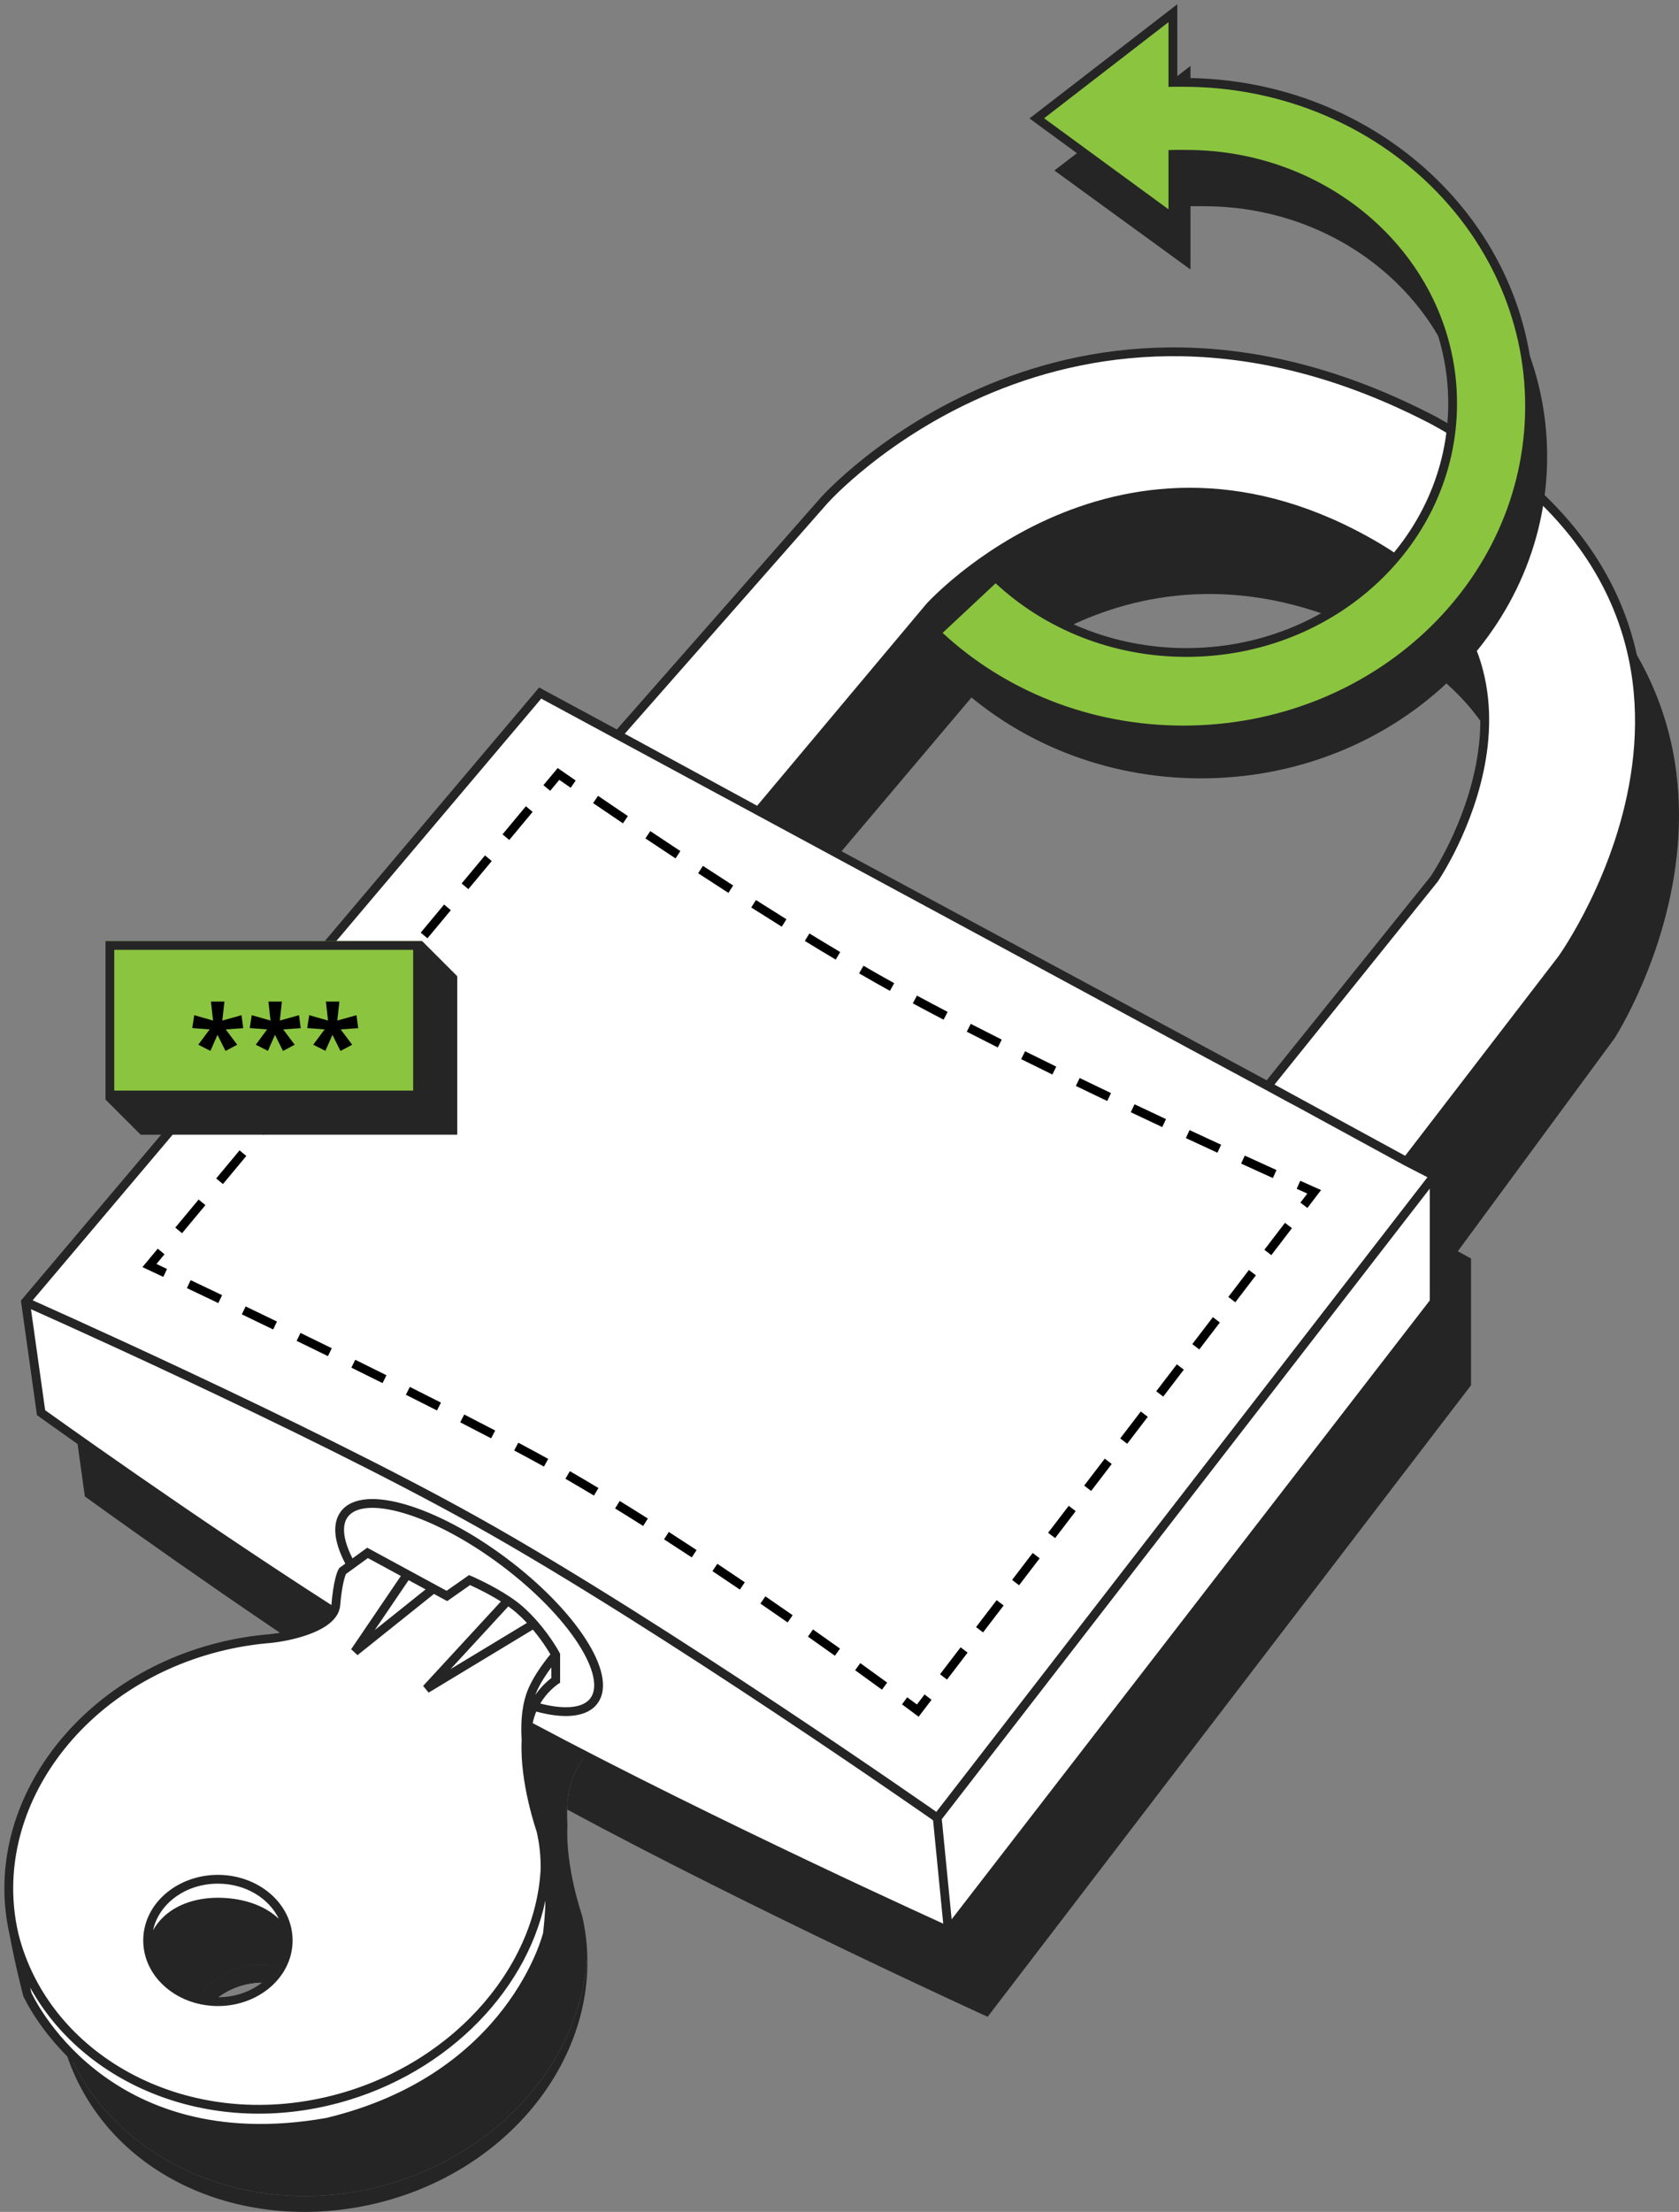 <svg width="382" height="503" viewBox="0 0 382 503" fill="none" xmlns="http://www.w3.org/2000/svg">
<rect x="0" y="0" width="382" height="503" fill="#808080" stroke="none"/>
<path d="M59.342 446.861C50.554 446.861 43.431 453.119 43.431 460.838C43.431 462.551 43.782 464.193 44.424 465.71L44.15 464.667C44.15 457.009 51.217 450.802 59.934 450.802C67.323 450.802 73.525 455.261 75.245 461.283C75.247 461.228 75.248 461.174 75.249 461.12C75.25 461.085 75.251 461.049 75.251 461.014C75.252 460.955 75.253 460.897 75.253 460.838C75.253 453.119 68.129 446.861 59.342 446.861Z" fill="#252525"/>
<path d="M133.603 444.19C132.576 468.524 112.913 491.031 84.795 497.61C51.867 505.315 20.11 487.5 13.202 459.514C19.03 492.402 52.52 508.788 85.184 501.145C114.598 494.263 134.686 469.81 133.603 444.19Z" fill="#252525"/>
<path fill-rule="evenodd" clip-rule="evenodd" d="M44.424 465.71L44.15 464.667C44.15 457.009 51.217 450.802 59.934 450.802C67.323 450.802 73.525 455.261 75.245 461.283C75.247 461.228 75.248 461.174 75.249 461.12C75.25 461.085 75.251 461.049 75.251 461.014C75.252 460.955 75.253 460.897 75.253 460.838C75.253 453.119 68.129 446.861 59.342 446.861C50.554 446.861 43.431 453.119 43.431 460.838C43.431 462.551 43.782 464.193 44.424 465.71Z" fill="#252525"/>
<path fill-rule="evenodd" clip-rule="evenodd" d="M13.202 459.514C20.11 487.5 51.867 505.315 84.795 497.61C112.913 491.031 132.576 468.524 133.603 444.19C133.484 441.359 133.106 438.513 132.453 435.675C132.453 435.675 128.616 424.664 129.101 415.098C129.027 413.895 129.002 412.687 129.039 411.496C129.131 408.566 129.604 405.746 130.685 403.379C132.546 399.302 135.817 395.614 135.817 395.614C135.817 395.614 132.821 389.864 127.605 385.261C123.499 381.637 116.313 378.531 116.313 378.531L111.181 382.155L93.217 372.32L89.472 375.066L87.571 376.461C87.229 376.978 86.442 379.256 86.031 384.226C85.986 384.774 85.827 385.29 85.575 385.773C83.541 389.663 75.408 391.463 71.147 391.895C67.743 392.174 64.302 392.709 60.851 393.517C27.923 401.221 6.59 430.769 13.202 459.514ZM43.431 460.838C43.431 453.119 50.554 446.861 59.342 446.861C68.129 446.861 75.253 453.119 75.253 460.838C75.253 460.897 75.252 460.955 75.251 461.014C75.251 461.049 75.25 461.085 75.249 461.12C75.248 461.174 75.247 461.228 75.245 461.283C74.977 468.796 67.96 474.815 59.342 474.815C52.505 474.815 46.675 471.027 44.424 465.71C43.782 464.193 43.431 462.551 43.431 460.838Z" fill="#252525"/>
<path fill-rule="evenodd" clip-rule="evenodd" d="M132.3 175.941L15.789 315.009L19.305 340.294C19.305 340.294 53.169 364.881 85.575 385.773C85.827 385.29 85.986 384.774 86.031 384.226C86.442 379.256 87.229 376.978 87.571 376.461L89.472 375.066L93.217 372.32L111.181 382.155L116.313 378.531C116.313 378.531 123.499 381.637 127.605 385.261C132.821 389.864 135.817 395.614 135.817 395.614C135.817 395.614 132.546 399.302 130.685 403.379C129.604 405.746 129.131 408.566 129.039 411.496C171.589 434.448 224.705 458.628 224.705 458.628L334.687 315.009V286.184L331.674 284.543L367.33 236.12C367.33 236.12 416.546 160.265 334.687 113.74C251.322 69.744 196.582 131.945 196.582 131.945L149.877 185.516L132.3 175.941ZM334.687 218.42L297.022 265.667L183.022 203.57L222.194 157.23C222.194 157.23 261.868 113.74 320.123 148.634C364.819 177.438 334.687 218.42 334.687 218.42ZM43.431 460.838C43.431 453.119 50.554 446.861 59.342 446.861C68.129 446.861 75.253 453.119 75.253 460.838C75.253 460.897 75.252 460.955 75.251 461.014C75.251 461.049 75.25 461.085 75.249 461.12C75.248 461.174 75.247 461.228 75.245 461.283C73.525 455.261 67.323 450.802 59.934 450.802C51.217 450.802 44.15 457.009 44.15 464.667L44.424 465.71C43.782 464.193 43.431 462.551 43.431 460.838Z" fill="#252525"/>
<path d="M49.578 427.351C40.746 427.351 33.587 433.582 33.587 441.267C33.587 442.973 33.94 444.608 34.585 446.118L34.31 445.08C34.31 437.455 40.817 432.558 49.578 432.558C57.003 432.558 63.832 435.715 65.56 441.71C65.562 441.656 65.564 441.602 65.565 441.548C65.565 441.536 65.565 441.525 65.566 441.513C65.566 441.489 65.566 441.466 65.567 441.443C65.567 441.425 65.567 441.408 65.567 441.391C65.568 441.35 65.568 441.309 65.568 441.267C65.568 433.582 58.409 427.351 49.578 427.351Z" fill="white"/>
<path fill-rule="evenodd" clip-rule="evenodd" d="M34.585 446.118L34.31 445.08C34.31 437.455 40.817 432.558 49.578 432.558C57.003 432.558 63.832 435.715 65.56 441.71C65.562 441.656 65.564 441.602 65.565 441.548C65.565 441.536 65.565 441.525 65.566 441.513C65.566 441.489 65.566 441.466 65.567 441.443C65.567 441.425 65.567 441.408 65.567 441.391C65.568 441.35 65.568 441.309 65.568 441.267C65.568 433.582 58.409 427.351 49.578 427.351C40.746 427.351 33.587 433.582 33.587 441.267C33.587 442.973 33.94 444.608 34.585 446.118Z" fill="white"/>
<path fill-rule="evenodd" clip-rule="evenodd" d="M122.9 157.604L5.808 296.07L9.341 321.245C9.341 321.245 43.374 345.725 75.942 366.527C76.195 366.046 76.355 365.533 76.4 364.987C76.813 360.039 77.604 357.771 77.948 357.255L79.858 355.867L83.621 353.132L92.648 358.029L98.631 361.274L101.675 362.925L106.833 359.317C106.833 359.317 111.522 361.325 115.503 363.993C116.462 364.636 117.38 365.317 118.181 366.017C119.39 367.074 120.48 368.192 121.442 369.286C124.652 372.936 126.434 376.326 126.434 376.326C126.434 376.326 123.147 379.997 121.276 384.057C120.19 386.413 119.715 389.222 119.622 392.139C162.385 414.992 215.765 439.067 215.765 439.067L326.295 296.07V267.369L319.969 264.118L355.357 218.088C355.357 218.088 410.289 141.902 326.295 95.672C242.514 51.867 187.502 113.798 187.502 113.798L140.564 167.137L122.9 157.604ZM326.295 199.899L288.442 246.942L172.5 184.5L211.5 138C211.5 138 254.954 89.758 313.5 124.5C359.318 151.69 326.295 199.899 326.295 199.899ZM33.587 441.267C33.587 433.582 40.746 427.351 49.578 427.351C58.409 427.351 65.568 433.582 65.568 441.267C65.568 441.309 65.568 441.35 65.567 441.391C65.567 441.408 65.567 441.425 65.567 441.443C65.566 441.466 65.566 441.489 65.566 441.513C65.565 441.525 65.565 441.536 65.565 441.548C65.564 441.602 65.562 441.656 65.56 441.71C63.832 435.715 57.003 432.558 49.578 432.558C40.817 432.558 34.31 437.455 34.31 445.08L34.585 446.118C33.94 444.608 33.587 442.973 33.587 441.267Z" fill="white"/>
<path fill-rule="evenodd" clip-rule="evenodd" d="M92.648 358.029L80.718 375.606L98.631 361.274L92.648 358.029ZM115.503 363.993L97.003 384.057L121.442 369.286C120.48 368.192 119.39 367.074 118.181 366.017C117.38 365.317 116.462 364.636 115.503 363.993Z" fill="white"/>
<path d="M74.362 477.864C41.27 485.535 10.151 467.814 3.208 439.949C4.317 446.148 6.226 453.526 6.226 453.526C6.226 453.526 23.128 491.62 74.362 482.626C116.617 472.573 124.539 439.771 124.539 439.771C124.539 439.771 125.207 434.498 125.068 430.776C124.927 427.028 123.813 420.724 123.813 420.724C123.947 422.04 124.011 423.418 124.011 424.956C122.855 448.552 102.62 471.313 74.362 477.864Z" fill="white"/>
<path fill-rule="evenodd" clip-rule="evenodd" d="M3.208 439.949C10.151 467.814 41.27 485.535 74.362 477.864C102.62 471.313 122.855 448.552 124.011 424.956C124.011 423.418 123.947 422.04 123.813 420.724C123.657 419.187 123.406 417.736 123.053 416.214C123.053 416.214 119.198 405.25 119.684 395.726C119.611 394.528 119.585 393.324 119.622 392.139C119.715 389.222 120.19 386.413 121.276 384.057C123.147 379.997 126.434 376.326 126.434 376.326C126.434 376.326 124.652 372.936 121.442 369.286L97.003 384.057L115.503 363.993C111.522 361.325 106.833 359.317 106.833 359.317L101.675 362.925L98.631 361.274L80.718 375.606L92.648 358.029L83.621 353.132L79.858 355.867L77.948 357.255C77.604 357.771 76.813 360.039 76.4 364.987C76.355 365.533 76.195 366.046 75.942 366.527C73.898 370.401 65.724 372.193 61.441 372.623C58.021 372.901 54.562 373.434 51.094 374.238C18.002 381.909 -3.437 411.329 3.208 439.949ZM33.587 441.267C33.587 433.582 40.746 427.351 49.578 427.351C58.409 427.351 65.568 433.582 65.568 441.267C65.568 441.309 65.568 441.35 65.567 441.391L65.567 441.443C65.566 441.466 65.566 441.489 65.566 441.513L65.565 441.548C65.564 441.602 65.562 441.656 65.56 441.71C65.291 449.191 58.239 455.184 49.578 455.184C42.706 455.184 36.848 451.412 34.585 446.118C33.94 444.608 33.587 442.973 33.587 441.267Z" fill="white"/>
<path fill-rule="evenodd" clip-rule="evenodd" d="M188.252 114.459L188.25 114.461L188.249 114.463L142.143 166.857L172.259 183.231L210.745 137.344L210.757 137.331L211.5 138C210.757 137.331 210.757 137.33 210.758 137.329L210.76 137.327L210.768 137.319L210.794 137.29C210.817 137.265 210.851 137.228 210.895 137.181C210.982 137.087 211.112 136.949 211.282 136.773C211.623 136.419 212.128 135.909 212.789 135.274C214.111 134.004 216.06 132.235 218.581 130.223C223.621 126.202 230.96 121.204 240.155 117.301C258.576 109.482 284.417 106.079 314.01 123.64C325.632 130.536 332.319 138.809 335.757 147.379C339.19 155.936 339.351 164.705 338.066 172.557C336.782 180.406 334.046 187.376 331.64 192.375C330.436 194.877 329.311 196.892 328.485 198.284C328.072 198.981 327.733 199.522 327.497 199.891C327.378 200.075 327.286 200.216 327.222 200.313C327.19 200.361 327.165 200.398 327.148 200.423L327.128 200.452L327.123 200.46L327.121 200.463C327.121 200.463 327.12 200.464 326.295 199.899L327.12 200.464L327.098 200.496L289.972 246.636L319.697 262.831L354.548 217.502L354.554 217.493L354.555 217.492L354.581 217.455C354.606 217.42 354.643 217.367 354.692 217.297C354.79 217.156 354.936 216.944 355.123 216.664C355.498 216.105 356.04 215.275 356.702 214.2C358.026 212.05 359.827 208.922 361.729 205.023C365.537 197.22 369.734 186.359 371.332 174.087C372.93 161.823 371.93 148.171 365.372 134.741C358.818 121.317 346.669 108.029 325.822 96.553C284.229 74.809 249.847 79.325 225.862 89.232C213.854 94.193 204.439 100.512 198.027 105.59C194.822 108.128 192.371 110.355 190.723 111.943C189.9 112.737 189.277 113.371 188.863 113.805C188.656 114.021 188.5 114.188 188.398 114.299C188.346 114.355 188.308 114.397 188.284 114.424L188.252 114.459ZM321.493 263.777L356.16 218.686L356.169 218.673L355.95 218.516C356.169 218.673 356.169 218.672 356.17 218.672L356.172 218.668L356.181 218.656L356.213 218.611C356.228 218.59 356.246 218.564 356.268 218.533C356.287 218.506 356.309 218.475 356.333 218.44C356.438 218.29 356.59 218.068 356.784 217.779C357.173 217.199 357.729 216.347 358.405 215.249C359.758 213.052 361.592 209.866 363.527 205.9C367.394 197.974 371.68 186.899 373.316 174.345C374.952 161.785 373.936 147.721 367.17 133.864C360.402 120.003 347.922 106.434 326.777 94.796L326.768 94.791L326.759 94.786C284.575 72.73 249.564 77.278 225.099 87.384C212.881 92.431 203.307 98.857 196.786 104.022C193.524 106.605 191.024 108.875 189.335 110.503C188.491 111.317 187.849 111.97 187.417 112.423C187.201 112.649 187.037 112.824 186.926 112.945C186.871 113.005 186.829 113.051 186.8 113.083L186.767 113.12L186.758 113.13L186.755 113.133C186.755 113.134 186.754 113.134 187.502 113.798L186.754 113.134L140.339 165.879L122.66 156.338L4.756 295.766L8.41 321.807L8.757 322.057L9.341 321.245C8.757 322.057 8.757 322.057 8.757 322.057L8.759 322.058L9.149 322.338C9.406 322.523 9.788 322.796 10.286 323.152C11.281 323.862 12.739 324.9 14.59 326.211C18.291 328.833 23.566 332.545 29.859 336.907C42.22 345.477 58.516 356.559 74.537 366.816C74.123 367.302 73.565 367.769 72.876 368.212C71.843 368.875 70.574 369.445 69.203 369.922C66.463 370.875 63.434 371.417 61.351 371.627C57.885 371.909 54.381 372.449 50.868 373.264C17.385 381.025 -4.553 410.872 2.228 440.15C2.787 443.269 3.543 446.672 4.159 449.291C4.468 450.606 4.742 451.726 4.94 452.518C5.038 452.914 5.117 453.228 5.172 453.444C5.199 453.551 5.221 453.634 5.235 453.691L5.257 453.777C5.257 453.777 5.257 453.777 6.226 453.527L5.257 453.777L5.278 453.857L5.311 453.932L6.226 453.527C5.311 453.932 5.312 453.933 5.312 453.934L5.313 453.936L5.316 453.943L5.328 453.968C5.337 453.99 5.351 454.02 5.37 454.059C5.406 454.137 5.459 454.249 5.531 454.394C5.673 454.683 5.887 455.101 6.175 455.627C6.752 456.678 7.631 458.162 8.846 459.909C11.275 463.402 15.053 467.961 20.461 472.234C31.304 480.801 48.624 488.159 74.535 483.611L74.564 483.605L74.593 483.598C95.966 478.514 108.701 467.658 116.089 458.038C119.779 453.233 122.129 448.745 123.559 445.451C124.274 443.804 124.759 442.454 125.067 441.51C125.221 441.038 125.331 440.668 125.403 440.412C125.439 440.285 125.465 440.186 125.483 440.118C125.492 440.083 125.499 440.057 125.503 440.038L125.509 440.016L125.511 440.009L125.511 440.007C125.511 440.006 125.512 440.005 124.539 439.771L125.512 440.005L125.525 439.951L125.532 439.896L124.539 439.771C125.532 439.896 125.532 439.896 125.532 439.896L125.532 439.895L125.532 439.891L125.534 439.879L125.539 439.832C125.545 439.792 125.552 439.732 125.561 439.655C125.568 439.597 125.576 439.53 125.584 439.453C125.599 439.326 125.617 439.172 125.636 438.997C125.697 438.438 125.777 437.655 125.852 436.753C126.003 434.959 126.139 432.662 126.067 430.739C125.995 428.807 125.674 426.249 125.378 424.201C125.228 423.171 125.084 422.26 124.976 421.605C124.923 421.278 124.878 421.015 124.847 420.833C124.832 420.743 124.819 420.672 124.811 420.624L124.804 420.587C124.643 419.017 124.386 417.535 124.027 415.988L124.015 415.934L123.996 415.882L123.994 415.876L123.987 415.855L123.957 415.766C123.93 415.687 123.89 415.568 123.839 415.412C123.736 415.101 123.59 414.644 123.416 414.064C123.067 412.904 122.606 411.258 122.161 409.317C121.266 405.423 120.446 400.405 120.683 395.777C120.715 395.147 120.767 394.527 120.84 393.921C141.81 405.072 165.095 416.43 183.301 425.076C192.65 429.515 200.662 433.241 206.338 435.856C209.175 437.164 211.429 438.194 212.973 438.898C213.746 439.249 214.34 439.519 214.742 439.702L215.344 439.974L215.351 439.977L215.353 439.978C215.354 439.978 215.354 439.978 215.765 439.067L215.353 439.978L216.074 440.303L327.295 296.411V266.759L321.493 263.777ZM214.6 437.441C214.36 437.332 214.094 437.21 213.802 437.078C212.26 436.375 210.01 435.346 207.175 434.04C201.505 431.427 193.5 427.705 184.159 423.269C165.793 414.548 142.273 403.072 121.19 391.842C121.395 390.917 121.662 390.037 122.001 389.218C124.974 390.018 127.69 390.369 129.983 390.187C132.488 389.987 134.614 389.135 135.921 387.39C137.24 385.629 137.451 383.325 136.918 380.84C136.384 378.353 135.083 375.556 133.185 372.631C129.386 366.773 123.074 360.212 115.165 354.298C107.256 348.383 99.177 344.183 92.481 342.192C89.138 341.198 86.085 340.74 83.547 340.929C81.011 341.119 78.859 341.97 77.54 343.731C76.384 345.274 76.079 347.24 76.381 349.37C76.65 351.271 77.409 353.37 78.562 355.573L77.215 356.552L77.116 356.701C76.836 357.12 76.521 357.97 76.226 359.231C75.92 360.538 75.613 362.391 75.403 364.904C75.401 364.933 75.398 364.961 75.395 364.99C59.474 354.791 43.293 343.787 30.998 335.264C24.712 330.906 19.443 327.198 15.746 324.579C13.897 323.27 12.441 322.233 11.448 321.524C10.952 321.169 10.571 320.896 10.314 320.712L10.272 320.682L7.049 297.716C7.387 297.867 7.774 298.04 8.209 298.235C10.023 299.046 12.658 300.23 15.942 301.719C22.509 304.696 31.67 308.891 42.044 313.764C62.798 323.512 88.386 335.962 107.776 346.79C129.017 358.653 155.235 375.503 176.157 389.397C186.615 396.342 195.743 402.545 202.257 407.012C205.514 409.245 208.118 411.044 209.906 412.285C210.801 412.905 211.491 413.386 211.958 413.711C212.086 413.801 212.197 413.878 212.291 413.944L214.6 437.441ZM214.276 413.685L216.514 436.463L325.295 295.728V270.295L214.276 413.685ZM324.768 267.709L319.501 265.002L287.968 247.822L229.998 216.602M230.942 214.839L230.945 214.84C248.55 224.309 266.157 233.779 288.185 245.666L325.49 199.305C325.49 199.304 325.49 199.304 325.491 199.304C325.505 199.282 325.527 199.25 325.555 199.207C325.614 199.119 325.701 198.986 325.813 198.811C326.038 198.46 326.364 197.939 326.765 197.264C327.566 195.914 328.662 193.95 329.838 191.508C332.192 186.618 334.849 179.836 336.093 172.234C337.336 164.635 337.162 156.254 333.901 148.124C330.644 140.008 324.277 132.058 312.99 125.36C284.037 108.179 258.879 111.526 240.936 119.142C231.949 122.957 224.765 127.848 219.828 131.787C217.361 133.755 215.458 135.483 214.174 136.716C213.533 137.332 213.046 137.825 212.722 138.161C212.651 138.235 212.588 138.301 212.532 138.359C212.461 138.434 212.403 138.496 212.358 138.544C212.318 138.587 212.289 138.619 212.269 138.64L212.254 138.658L174.055 184.202L230.942 214.839ZM324.768 267.709L213.033 412.023C212.567 411.698 211.899 411.233 211.046 410.641C209.255 409.399 206.649 407.598 203.388 405.362C196.868 400.892 187.731 394.683 177.263 387.731C156.334 373.831 130.063 356.946 108.751 345.044C89.297 334.18 63.657 321.706 42.895 311.953C32.51 307.076 23.341 302.877 16.767 299.897C13.48 298.407 10.842 297.222 9.026 296.409C8.392 296.126 7.859 295.887 7.433 295.697L123.139 158.869M80.198 354.384L83.544 351.952L101.609 361.751L106.716 358.179L107.227 358.398L106.833 359.317C107.227 358.398 107.227 358.398 107.227 358.398L107.228 358.399L107.232 358.4L107.286 358.423C107.323 358.439 107.377 358.463 107.447 358.494C107.587 358.556 107.789 358.647 108.045 358.763C108.555 358.997 109.276 359.337 110.123 359.76C111.812 360.605 114.021 361.796 116.059 363.162C117.043 363.821 117.997 364.528 118.84 365.265C120.086 366.355 121.207 367.504 122.193 368.626C123.837 370.496 125.114 372.296 125.98 373.63C126.414 374.297 126.746 374.85 126.971 375.238C127.083 375.431 127.169 375.584 127.227 375.69C127.256 375.743 127.279 375.784 127.294 375.813L127.312 375.846L127.319 375.859L127.319 375.86C127.319 375.86 127.319 375.86 126.434 376.326L127.319 375.86L127.434 376.079V382.661L126.977 382.955L126.976 382.956L126.975 382.956L126.974 382.957L126.956 382.969C126.938 382.981 126.91 383 126.871 383.027C126.794 383.081 126.678 383.166 126.53 383.28C126.234 383.509 125.816 383.856 125.34 384.32C124.581 385.06 123.688 386.086 122.914 387.39C125.585 388.077 127.924 388.344 129.825 388.193C132.005 388.019 133.483 387.309 134.32 386.191C135.165 385.063 135.427 383.427 134.962 381.26C134.498 379.095 133.33 376.529 131.507 373.719C127.867 368.106 121.738 361.71 113.968 355.899C106.197 350.089 98.327 346.017 91.912 344.109C88.7 343.155 85.906 342.759 83.696 342.924C81.483 343.089 79.986 343.802 79.141 344.93C78.399 345.921 78.107 347.298 78.361 349.089C78.579 350.63 79.195 352.416 80.198 354.384ZM125.434 381.6V379.165C125.41 379.198 125.385 379.231 125.36 379.264C124.325 380.662 123.079 382.533 122.184 384.475C122.039 384.791 121.904 385.117 121.781 385.452C122.507 384.396 123.275 383.541 123.943 382.889C124.481 382.364 124.959 381.967 125.306 381.698C125.351 381.663 125.394 381.631 125.434 381.6ZM118.683 395.731C118.61 394.525 118.585 393.309 118.623 392.107C118.718 389.114 119.206 386.16 120.368 383.638C121.344 381.521 122.678 379.526 123.753 378.074C124.294 377.344 124.774 376.744 125.121 376.325C125.156 376.284 125.189 376.244 125.22 376.206C125.011 375.846 124.703 375.336 124.303 374.72C123.574 373.598 122.541 372.13 121.236 370.579L97.52 384.913L96.268 383.379L113.964 364.187C112.31 363.149 110.603 362.237 109.228 361.549C108.405 361.137 107.705 360.808 107.212 360.582C107.114 360.537 107.025 360.496 106.944 360.46L101.742 364.099L98.738 362.469L81.343 376.387L79.891 375.045L91.201 358.381L83.699 354.312L78.716 357.933C78.713 357.938 78.711 357.943 78.709 357.949C78.668 358.038 78.618 358.16 78.561 358.32C78.447 358.64 78.313 359.09 78.173 359.687C77.894 360.88 77.6 362.634 77.397 365.07C77.339 365.761 77.137 366.403 76.826 366.993C76.205 368.17 75.158 369.123 73.956 369.895C72.748 370.67 71.323 371.302 69.86 371.811C66.935 372.828 63.741 373.397 61.541 373.618L61.532 373.619L61.522 373.62C58.151 373.893 54.74 374.419 51.32 375.212C18.632 382.79 -2.305 411.763 4.18 439.715C10.973 466.955 41.483 484.459 74.136 476.89C102.032 470.423 121.868 447.992 123.011 424.932C123.011 423.432 122.947 422.095 122.818 420.825C122.669 419.352 122.429 417.958 122.091 416.491C122.084 416.47 122.074 416.443 122.063 416.41C122.034 416.324 121.992 416.199 121.938 416.036C121.831 415.71 121.68 415.237 121.501 414.64C121.142 413.446 120.669 411.757 120.212 409.765C119.303 405.812 118.442 400.611 118.683 395.731ZM124.085 432.186C119.628 453.573 100.34 472.868 74.588 478.838C45.966 485.473 18.659 473.374 6.864 451.971C6.87 451.993 6.875 452.014 6.88 452.035C6.978 452.428 7.057 452.739 7.111 452.951C7.137 453.056 7.158 453.137 7.172 453.191C7.175 453.198 7.178 453.205 7.182 453.212C7.212 453.278 7.26 453.378 7.325 453.51C7.455 453.775 7.655 454.166 7.928 454.665C8.476 455.661 9.318 457.084 10.488 458.767C12.829 462.135 16.479 466.538 21.701 470.664C32.113 478.892 48.852 486.081 74.159 481.646C95.023 476.675 107.369 466.109 114.503 456.819C118.076 452.166 120.348 447.825 121.724 444.655C122.412 443.07 122.876 441.779 123.166 440.889C123.311 440.445 123.413 440.101 123.478 439.87C123.51 439.755 123.533 439.669 123.548 439.612C123.55 439.603 123.553 439.594 123.555 439.586C123.558 439.558 123.563 439.521 123.568 439.474L123.575 439.419C123.593 439.27 123.618 439.053 123.648 438.78C123.707 438.234 123.785 437.467 123.859 436.586C123.972 435.244 124.072 433.658 124.085 432.186ZM92.967 359.339L85.265 370.688L96.83 361.435L92.967 359.339ZM115.65 365.308L102.509 379.561L119.885 369.058C119.159 368.284 118.37 367.511 117.523 366.77C116.957 366.275 116.323 365.785 115.65 365.308ZM34.828 438.96C35.624 437.508 36.71 436.238 38.034 435.179C40.968 432.832 45.019 431.558 49.578 431.558C54.889 431.558 60.121 433.14 63.442 436.361C61.217 431.708 55.919 428.351 49.578 428.351C42.106 428.351 36.084 433.01 34.828 438.96ZM64.554 441.835C62.938 436.577 56.763 433.558 49.578 433.558C45.375 433.558 41.793 434.733 39.283 436.741C36.823 438.709 35.347 441.51 35.311 444.952L35.533 445.79C37.639 450.637 43.084 454.184 49.578 454.184C57.762 454.184 64.214 448.588 64.554 441.835ZM66.564 441.569L66.564 441.571C66.563 441.629 66.561 441.688 66.559 441.746C66.267 449.882 58.651 456.184 49.578 456.184C42.358 456.184 36.105 452.218 33.666 446.511C32.969 444.881 32.587 443.113 32.587 441.267C32.587 432.904 40.329 426.351 49.578 426.351C58.826 426.351 66.568 432.904 66.568 441.267C66.568 441.312 66.568 441.356 66.567 441.401L66.567 441.403L66.567 441.455L66.567 441.457L66.565 441.533L66.565 441.534L66.564 441.569Z" fill="#252525"/>
<path fill-rule="evenodd" clip-rule="evenodd" d="M126.885 174.654L127.638 175.18L127.858 175.333C128.004 175.435 128.221 175.586 128.505 175.783C129.072 176.177 129.909 176.756 130.981 177.494L129.846 179.141C128.772 178.401 127.934 177.821 127.364 177.426C127.324 177.398 127.285 177.371 127.247 177.345L125.175 179.834L123.638 178.554L126.885 174.654ZM136.066 180.979C138.051 182.332 140.331 183.879 142.849 185.576L141.732 187.234C139.211 185.536 136.927 183.986 134.939 182.631L136.066 180.979ZM114.331 189.733L119.649 183.345L121.186 184.625L115.868 191.012L114.331 189.733ZM147.954 188.998C150.123 190.447 152.412 191.967 154.793 193.537L153.692 195.206C151.308 193.634 149.015 192.112 146.843 190.662L147.954 188.998ZM105.025 200.911L110.343 194.524L111.88 195.803L106.562 202.191L105.025 200.911ZM159.929 196.906C162.17 198.369 164.471 199.861 166.809 201.365L165.728 203.047C163.385 201.54 161.081 200.046 158.836 198.581L159.929 196.906ZM171.988 204.675C174.284 206.133 176.602 207.592 178.924 209.039L177.867 210.736C175.539 209.286 173.216 207.824 170.916 206.363L171.988 204.675ZM95.718 212.09L101.036 205.702L102.573 206.982L97.255 213.37L95.718 212.09ZM184.153 212.268C186.505 213.708 188.847 215.125 191.161 216.502L190.138 218.221C187.816 216.838 185.467 215.418 183.108 213.974L184.153 212.268ZM86.412 223.269L91.73 216.881L93.267 218.161L87.949 224.549L86.412 223.269ZM196.458 219.616C197.652 220.308 198.835 220.986 200.002 221.649C201.121 222.283 202.268 222.926 203.442 223.577L202.472 225.326C201.293 224.673 200.14 224.026 199.015 223.388C197.842 222.723 196.654 222.041 195.455 221.346L196.458 219.616ZM208.624 226.407C210.885 227.625 213.218 228.861 215.605 230.109L214.679 231.881C212.285 230.63 209.945 229.39 207.676 228.168L208.624 226.407ZM77.105 234.448L82.423 228.06L83.96 229.339L78.642 235.727L77.105 234.448ZM220.867 232.833C223.185 234.023 225.539 235.218 227.915 236.412L227.016 238.199C224.636 237.002 222.277 235.805 219.954 234.613L220.867 232.833ZM233.218 239.061C235.577 240.232 237.946 241.398 240.312 242.553L239.434 244.35C237.065 243.193 234.692 242.025 232.329 240.853L233.218 239.061ZM67.799 245.626L73.117 239.238L74.654 240.518L69.336 246.906L67.799 245.626ZM245.644 245.146C248.04 246.305 250.421 247.449 252.772 248.572L251.91 250.376C249.557 249.252 247.173 248.107 244.773 246.946L245.644 245.146ZM58.492 256.805L63.81 250.417L65.347 251.697L60.029 258.085L58.492 256.805ZM258.125 251.118C260.564 252.273 262.955 253.399 265.282 254.489L264.433 256.3C262.104 255.209 259.71 254.082 257.269 252.925L258.125 251.118ZM270.644 256.993C273.149 258.158 275.551 259.27 277.826 260.318L276.989 262.134C274.712 261.085 272.307 259.973 269.801 258.807L270.644 256.993ZM49.186 267.984L54.504 261.596L56.041 262.875L50.723 269.263L49.186 267.984ZM283.209 262.789C285.891 264.016 288.316 265.118 290.423 266.073L289.598 267.895C287.489 266.939 285.062 265.836 282.377 264.608L283.209 262.789ZM299.405 270.108L300.565 270.622L297.452 274.694L295.863 273.48L297.437 271.421C296.842 271.156 296.029 270.792 295.018 270.338L295.837 268.514C296.983 269.028 297.876 269.427 298.481 269.697C298.784 269.832 299.015 269.935 299.171 270.004L299.402 270.107L299.405 270.108ZM39.879 279.162L45.197 272.774L46.734 274.054L41.416 280.442L39.879 279.162ZM293.938 279.291L289.252 285.42L287.664 284.205L292.349 278.076L293.938 279.291ZM35.891 283.953L37.428 285.233L35.597 287.432C36.19 287.711 36.999 288.092 38.001 288.565L37.147 290.374C36.002 289.833 35.109 289.413 34.502 289.128C34.199 288.985 33.967 288.876 33.811 288.803L33.579 288.694L33.577 288.693L32.403 288.143L35.891 283.953ZM285.738 290.016L281.053 296.145L279.464 294.93L284.15 288.801L285.738 290.016ZM49.668 296.325C47.017 295.058 44.613 293.913 42.52 292.919L43.379 291.112C45.473 292.107 47.878 293.252 50.531 294.521L49.668 296.325ZM62.147 302.326C59.666 301.126 57.28 299.976 55.017 298.889L55.883 297.086C58.148 298.174 60.535 299.325 63.018 300.525L62.147 302.326ZM277.539 300.741L272.854 306.87L271.265 305.655L275.95 299.527L277.539 300.741ZM74.61 308.391C72.191 307.206 69.812 306.045 67.492 304.918L68.366 303.119C70.688 304.248 73.069 305.409 75.49 306.595L74.61 308.391ZM87.035 314.523C84.659 313.341 82.287 312.167 79.938 311.009L80.822 309.215C83.173 310.374 85.547 311.549 87.926 312.733L87.035 314.523ZM269.34 311.466L264.654 317.595L263.065 316.38L267.751 310.252L269.34 311.466ZM99.418 320.743C97.08 319.556 94.718 318.365 92.348 317.177L93.245 315.389C95.617 316.579 97.982 317.771 100.323 318.959L99.418 320.743ZM261.14 322.192L256.455 328.32L254.866 327.106L259.551 320.977L261.14 322.192ZM111.737 327.08C109.449 325.885 107.099 324.669 104.707 323.442L105.62 321.662C108.016 322.892 110.37 324.11 112.663 325.308L111.737 327.08ZM120.464 331.706C119.329 331.094 118.167 330.473 116.983 329.844L117.921 328.077C119.109 328.709 120.274 329.332 121.413 329.946C122.505 330.534 123.61 331.139 124.726 331.759L123.754 333.508C122.645 332.891 121.548 332.291 120.464 331.706ZM252.941 332.917L248.256 339.046L246.667 337.831L251.352 331.702L252.941 332.917ZM135.129 340.1C132.945 338.788 130.781 337.512 128.649 336.281L129.648 334.549C131.792 335.786 133.966 337.068 136.159 338.385L135.129 340.1ZM146.327 347.015C144.196 345.666 142.065 344.334 139.944 343.029L140.993 341.326C143.121 342.636 145.259 343.972 147.396 345.325L146.327 347.015ZM244.742 343.642L240.056 349.771L238.467 348.556L243.153 342.427L244.742 343.642ZM157.387 354.159C155.299 352.785 153.194 351.413 151.082 350.052L152.165 348.371C154.283 349.736 156.393 351.111 158.486 352.488L157.387 354.159ZM236.542 354.367L231.857 360.496L230.268 359.281L234.953 353.153L236.542 354.367ZM168.336 361.479C166.289 360.089 164.205 358.686 162.094 357.278L163.204 355.614C165.319 357.026 167.408 358.432 169.459 359.824L168.336 361.479ZM179.197 368.946C177.193 367.55 175.124 366.119 173.004 364.664L174.136 363.015C176.26 364.473 178.332 365.907 180.34 367.304L179.197 368.946ZM228.343 365.093L223.658 371.221L222.069 370.007L226.754 363.878L228.343 365.093ZM189.955 376.524C188.019 375.145 185.967 373.691 183.818 372.179L184.968 370.543C187.121 372.057 189.176 373.514 191.116 374.895L189.955 376.524ZM220.144 375.818L215.458 381.947L213.869 380.732L218.555 374.603L220.144 375.818ZM200.663 384.242C198.887 382.946 196.838 381.46 194.559 379.82L195.727 378.197C198.01 379.839 200.063 381.328 201.842 382.626L200.663 384.242ZM211.944 386.543L209 390.394L208.207 389.8L208.012 389.654C207.908 389.577 207.764 389.469 207.58 389.332L207.437 389.225C206.93 388.848 206.182 388.293 205.218 387.582L206.405 385.972C207.361 386.677 208.105 387.229 208.613 387.607L210.355 385.328L211.944 386.543Z" fill="black"/>
<path d="M217 155.054C231.294 168.597 251.21 177 273.238 177C316.737 177 352 144.236 352 103.819C352 63.401 316.737 30.637 273.238 30.637C272.563 30.637 271.525 30.621 270.854 30.637V15L239.888 38.768L270.854 61.286V46.9C271.747 46.863 273.009 46.9 273.912 46.9C307.372 46.9 334.497 72.103 334.497 103.193C334.497 134.283 307.372 159.486 273.912 159.486C256.902 159.486 241.53 152.974 230.526 142.486L217 155.054Z" fill="#252525"/>
<path d="M213 143.918C227.294 157.546 247.21 166 269.238 166C312.737 166 348 133.033 348 92.367C348 51.7 312.737 18.734 269.238 18.734C268.563 18.734 267.525 18.718 266.854 18.734V3L235.888 26.915L266.854 49.571V35.096C267.747 35.06 269.009 35.096 269.912 35.096C303.372 35.096 330.497 60.456 330.497 91.737C330.497 123.019 303.372 148.378 269.912 148.378C252.902 148.378 237.53 141.826 226.526 131.273L213 143.918Z" fill="#8BC53F"/>
<path fill-rule="evenodd" clip-rule="evenodd" d="M267.854 0.964V17.727C268.086 17.728 268.321 17.729 268.543 17.73C268.799 17.732 269.039 17.734 269.238 17.734C313.225 17.734 349 51.086 349 92.367C349 133.648 313.225 167 269.238 167C246.952 167 226.789 158.446 212.31 144.642L211.543 143.911L226.535 129.896L227.218 130.551C238.037 140.926 253.161 147.378 269.912 147.378C302.884 147.378 329.497 122.405 329.497 91.737C329.497 61.07 302.884 36.096 269.912 36.096C269.596 36.096 269.255 36.093 268.908 36.089C268.555 36.084 268.197 36.08 267.854 36.08V51.542L234.224 26.937L267.854 0.964ZM237.552 26.893L265.854 47.601V34.137L266.813 34.097C267.446 34.072 268.276 34.081 269.009 34.089C269.338 34.093 269.648 34.096 269.912 34.096C303.86 34.096 331.497 59.841 331.497 91.737C331.497 123.634 303.86 149.378 269.912 149.378C252.995 149.378 237.66 142.993 226.523 132.645L214.462 143.92C228.512 156.945 247.862 165 269.238 165C312.249 165 347 132.419 347 92.367C347 52.315 312.249 19.734 269.238 19.734C269.011 19.734 268.752 19.732 268.484 19.73C267.924 19.727 267.322 19.723 266.878 19.733L265.854 19.757V5.036L237.552 26.893Z" fill="#252525"/>
<path d="M24 214H96L96 250H24V214Z" fill="#8BC53F"/>
<path d="M96 214L96 250H24L32 258H104V222L96 214Z" fill="#252525"/>
<path d="M96 251H97V250L97 216.414L103 222.414V257H32.414L26.414 251H96ZM95 249H25V215H95L95 249Z" stroke="#252525" stroke-width="2"/>
<path d="M51.062 227.766L50.582 232.078L54.953 230.859L55.34 233.812L51.355 234.094L53.969 237.574L51.309 238.992L49.48 235.324L47.875 238.969L45.109 237.574L47.699 234.094L43.738 233.789L44.195 230.859L48.473 232.078L47.992 227.766H51.062Z" fill="black"/>
<path d="M64.141 227.766L63.66 232.078L68.031 230.859L68.418 233.812L64.434 234.094L67.047 237.574L64.387 238.992L62.559 235.324L60.953 238.969L58.188 237.574L60.777 234.094L56.816 233.789L57.273 230.859L61.551 232.078L61.07 227.766H64.141Z" fill="black"/>
<path d="M77.219 227.766L76.738 232.078L81.109 230.859L81.496 233.812L77.512 234.094L80.125 237.574L77.465 238.992L75.637 235.324L74.031 238.969L71.266 237.574L73.856 234.094L69.894 233.789L70.352 230.859L74.629 232.078L74.148 227.766H77.219Z" fill="black"/>
</svg>
